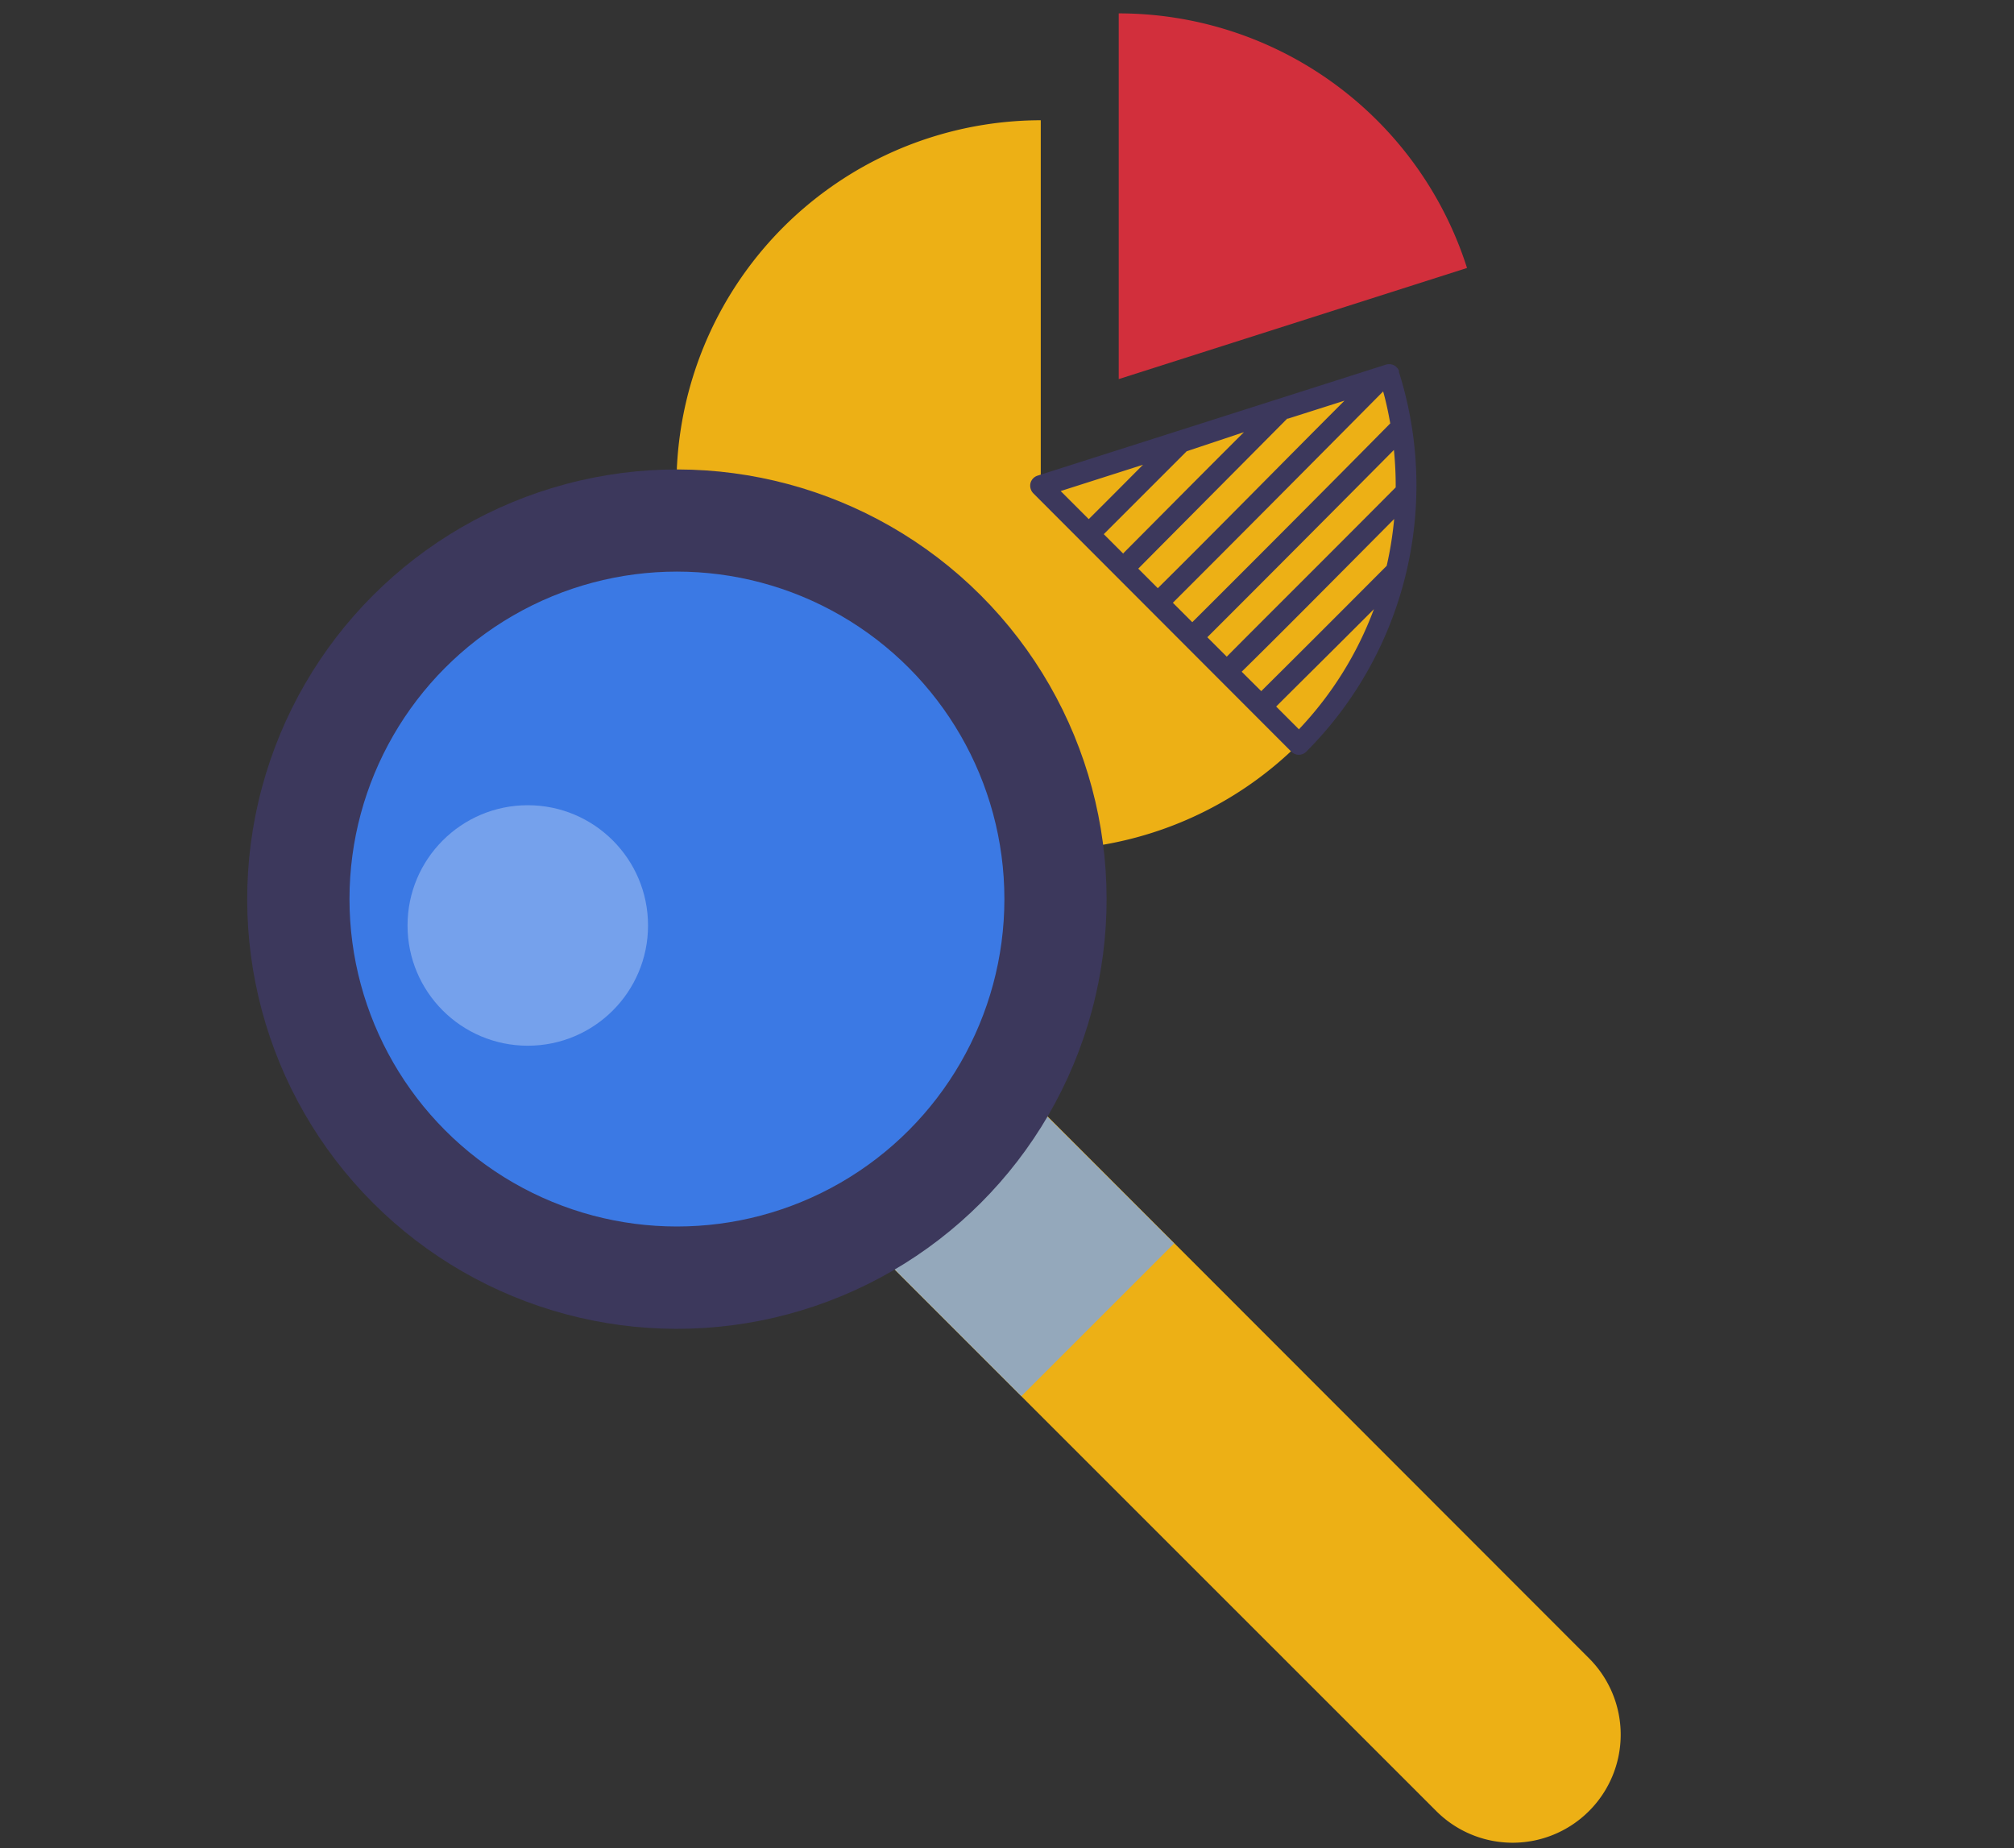 <svg xmlns="http://www.w3.org/2000/svg" viewBox="0 0 170 156"><rect x="0" y="0" width="170" height="156" fill="#333333" stroke="none"/><defs><style>.cls-1{isolation:isolate;}.cls-2{fill:none;}.cls-3{fill:#d22f3c;}.cls-4{fill:#edb015;}.cls-5{fill:#3c385c;}.cls-6{fill:#94a8bb;}.cls-7{fill:#3b79e4;}.Graphic-Style-23{fill:#fff;opacity:0.3;mix-blend-mode:overlay;}</style></defs><g class="cls-1"><g id="レイヤー_2" data-name="レイヤー 2"><g id="文字"><rect class="cls-2" width="170" height="156"/><path class="cls-3" d="M123.83,22.62A30.86,30.86,0,0,0,94.43,1.13V32Z"/><path class="cls-4" d="M87.85,41V10.15a30.8,30.8,0,1,0,29.41,21.49Z"/><path class="cls-5" d="M118.11,31.36a.9.9,0,0,0-.44-.52.92.92,0,0,0-.69-.06l-29.4,9.37a.9.9,0,0,0-.6.64.93.93,0,0,0,.24.85L109,63.45a.89.89,0,0,0,1.26,0,31.8,31.8,0,0,0,7.81-32.09Zm-1.06,16.4c-4.59,4.61-8.15,8.16-10.59,10.58l-1.65-1.64c3.06-3,7.38-7.36,12.87-12.89A30.38,30.38,0,0,1,117.05,47.76Zm.76-6.76v.14c-6.16,6.2-11,11-14.26,14.29l-1.64-1.64c4.61-4.6,10.85-10.87,15.75-15.81C117.76,39,117.81,40,117.81,41Zm-.46-5.26c-5,5.07-11.79,11.88-16.71,16.78L99,50.88c5.38-5.37,12.46-12.5,17.75-17.84C117,33.93,117.19,34.83,117.35,35.74Zm-22.53,11-1.65-1.65,7-7L105,36.48C101,40.47,97.61,43.9,94.82,46.7Zm13.86-11.39,4.81-1.53c-5,5-11,11.12-15.76,15.83L96.08,48C99.44,44.61,103.67,40.36,108.68,35.31Zm-12.2,3.88c-1.57,1.58-3.11,3.13-4.58,4.59l-2.37-2.37Zm13.18,22.35-1.94-1.94c2-2,4.78-4.74,8.25-8.22A29.87,29.87,0,0,1,109.66,61.54Z"/><path class="cls-4" d="M73.29,104.94l47.94,47.93a9.11,9.11,0,0,0,12.9,0h0a9.11,9.11,0,0,0,0-12.89L86.19,92Z"/><rect class="cls-6" x="77.08" y="95.81" width="18.24" height="18.27" transform="translate(-48.96 91.69) rotate(-45)"/><circle class="cls-5" cx="57.14" cy="75.89" r="36.27" transform="translate(-36.93 62.64) rotate(-45)"/><circle class="cls-7" cx="57.14" cy="75.89" r="27.64"/><circle class="Graphic-Style-23" cx="44.55" cy="78.12" r="10.15"/></g></g></g></svg>